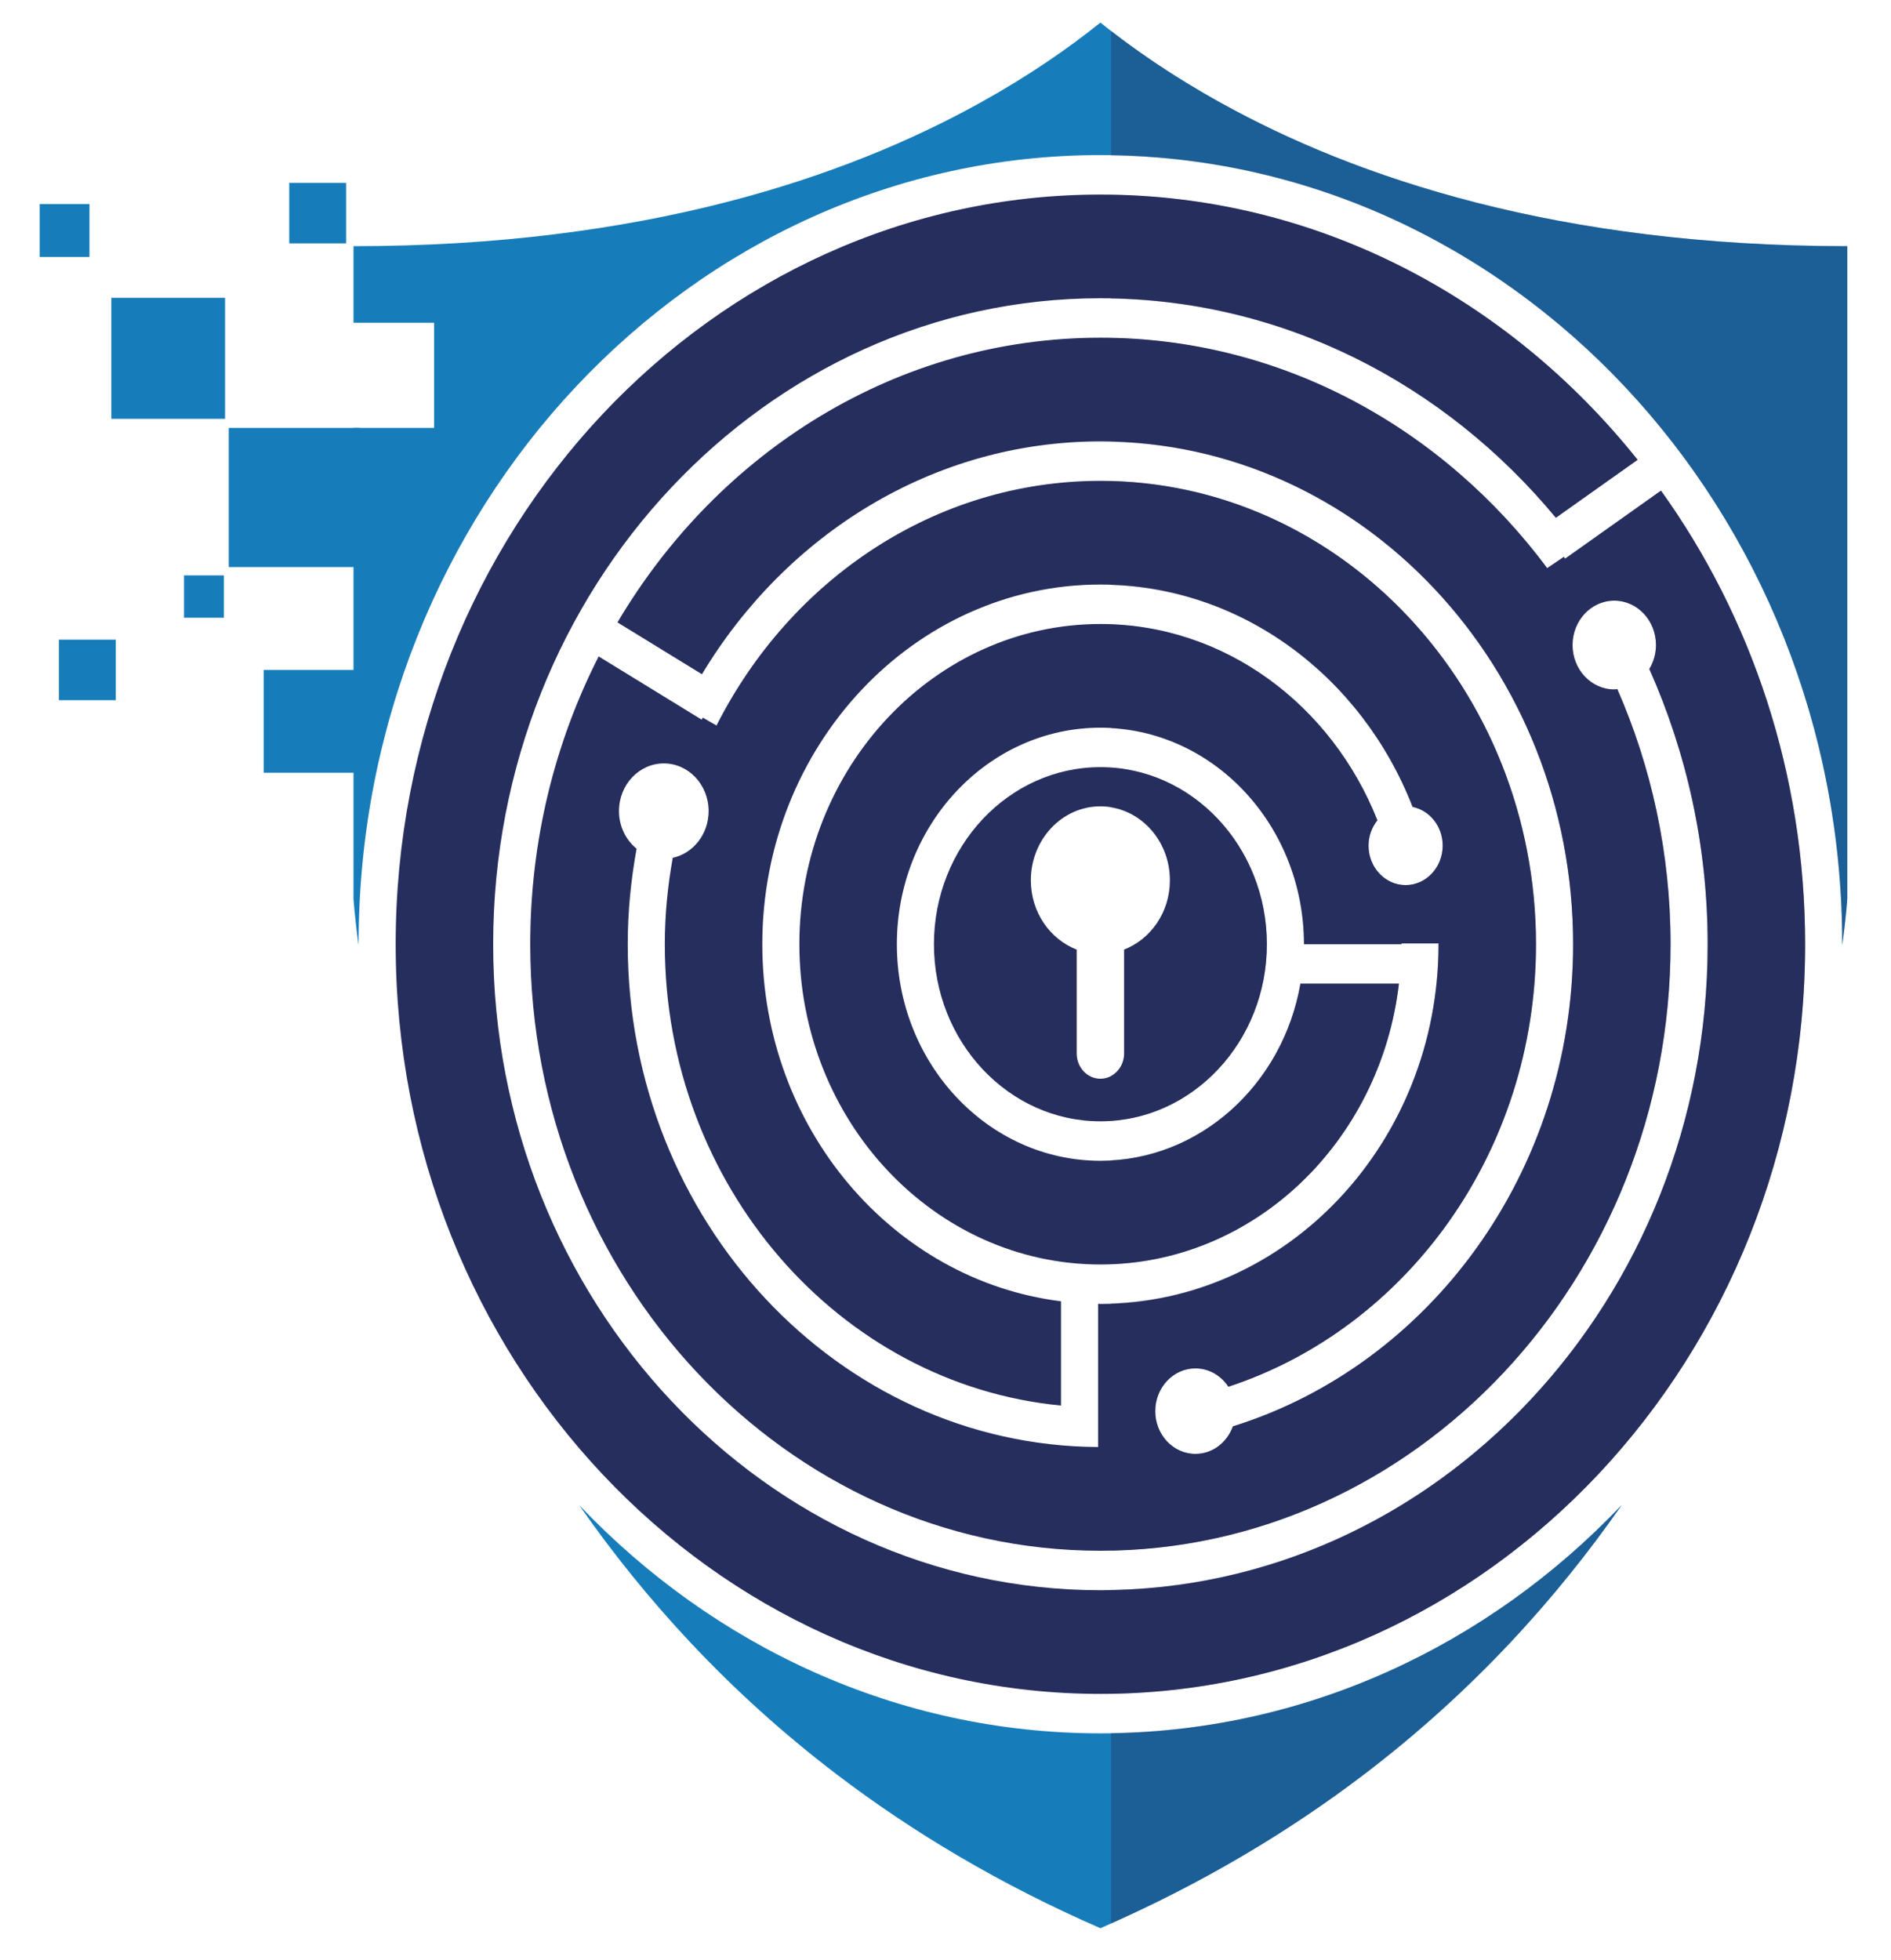 <?xml version="1.0" encoding="UTF-8" standalone="no"?> <svg xmlns="http://www.w3.org/2000/svg" xmlns:xlink="http://www.w3.org/1999/xlink" xmlns:serif="http://www.serif.com/" width="100%" height="100%" viewBox="0 0 6238 6465" version="1.1" xml:space="preserve" style="fill-rule:evenodd;clip-rule:evenodd;stroke-linejoin:round;stroke-miterlimit:2;"> <g transform="matrix(1,0,0,1,-38670.3,-31620.1)"> <g id="Artboard16" transform="matrix(0.949,0,0,0.992,2303.45,298.677)"> <rect x="38333.9" y="31569.1" width="6574.54" height="6515.19" style="fill:none;"></rect> <g transform="matrix(0.597,0,0,0.571,38253.3,20884)"> <g transform="matrix(56.472,0,0,60.082,-12243.5,10952.7)"> <path d="M334.725,221.343L334.725,231.413C334.725,232.762 333.628,233.858 332.28,233.858C330.929,233.858 329.835,232.762 329.835,231.413L329.835,221.343C327.083,220.337 325.108,217.723 325.108,214.627C325.108,210.668 328.321,207.456 332.28,207.456C336.24,207.456 339.45,210.668 339.45,214.627C339.45,217.723 337.474,220.337 334.725,221.343ZM332.28,203.657C322.815,203.657 315.115,211.357 315.115,220.822C315.115,230.286 322.815,237.986 332.28,237.986C341.743,237.986 349.443,230.286 349.443,220.822C349.443,211.357 341.743,203.657 332.28,203.657" style="fill:rgb(38,46,94);fill-rule:nonzero;"></path> </g> <g transform="matrix(56.472,0,0,60.082,-12243.5,10952.7)"> <path d="M332.041,255.672L332.041,269.553C305.276,269.424 283.545,247.615 283.545,220.822C283.545,217.655 283.877,214.566 284.457,211.564C283.36,210.721 282.642,209.408 282.642,207.916C282.642,205.364 284.711,203.297 287.264,203.297C289.814,203.297 291.884,205.364 291.884,207.916C291.884,210.152 290.295,212.017 288.186,212.446C287.666,215.163 287.366,217.955 287.366,220.822C287.366,244.215 305.352,263.473 328.216,265.534L328.216,255.428C310.905,253.404 297.419,238.668 297.419,220.822C297.419,201.6 313.054,185.96 332.28,185.96C346.788,185.96 359.233,194.876 364.47,207.512C366.235,207.849 367.571,209.399 367.571,211.263C367.571,213.376 365.858,215.089 363.745,215.089C361.637,215.089 359.924,213.376 359.924,211.263C359.924,210.324 360.277,209.475 360.838,208.809C356.133,197.652 345.128,189.784 332.28,189.784C315.167,189.784 301.241,203.708 301.241,220.822C301.241,237.936 315.167,251.862 332.28,251.862C348.095,251.862 361.164,239.958 363.058,224.645L352.903,224.645C351.097,234.398 342.545,241.81 332.28,241.81C320.706,241.81 311.293,232.396 311.293,220.822C311.293,209.249 320.706,199.834 332.28,199.834C343.853,199.834 353.269,209.249 353.269,220.822L363.317,220.822C363.317,220.796 363.314,220.77 363.314,220.744L367.14,220.744C367.14,220.77 367.142,220.796 367.142,220.822C367.142,240.046 351.503,255.684 332.28,255.684C332.2,255.684 332.119,255.674 332.041,255.672ZM390.079,176.858L380.188,183.454L380.068,183.274L378.347,184.368C367.571,170.777 350.931,162.035 332.28,162.035C311.318,162.035 292.895,173.072 282.486,189.629L291.197,194.654C299.86,181.101 315.03,172.086 332.28,172.086C359.154,172.086 381.017,193.948 381.017,220.822C381.017,242.949 366.173,261.625 345.939,267.55C345.344,269.106 343.847,270.22 342.079,270.22C339.788,270.22 337.935,268.364 337.935,266.077C337.935,263.788 339.788,261.932 342.079,261.932C343.484,261.932 344.725,262.636 345.472,263.71C363.811,258.057 377.191,240.992 377.191,220.822C377.191,196.058 357.044,175.909 332.28,175.909C315.176,175.909 300.28,185.52 292.697,199.624L291.285,198.857L291.168,199.055L280.547,192.926C276.051,201.232 273.492,210.733 273.492,220.822C273.492,253.236 299.866,279.608 332.28,279.608C364.695,279.608 391.065,253.236 391.065,220.822C391.065,211.988 389.081,203.618 385.575,196.093C385.469,196.102 385.367,196.125 385.262,196.125C382.883,196.125 380.959,194.198 380.959,191.823C380.959,189.447 382.883,187.52 385.262,187.52C387.637,187.52 389.563,189.447 389.563,191.823C389.563,192.68 389.306,193.474 388.875,194.142C392.712,202.245 394.89,211.278 394.89,220.822C394.89,255.346 366.804,283.432 332.28,283.432C297.757,283.432 269.67,255.346 269.67,220.822C269.67,186.298 297.757,158.212 332.28,158.212C350.971,158.212 367.761,166.457 379.24,179.489L387.669,173.87C374.329,158.159 354.455,148.162 332.28,148.162C292.216,148.162 259.618,180.758 259.618,220.822C259.618,260.889 292.216,293.482 332.28,293.482C372.345,293.482 404.94,260.889 404.94,220.822C404.94,204.31 399.394,189.075 390.079,176.858" style="fill:rgb(38,46,94);fill-rule:nonzero;"></path> </g> <g transform="matrix(56.472,0,0,60.082,-12243.5,19948.5)"> <path d="M278.534,125.454C285.266,134.541 293.908,143.549 305.063,151.538C312.853,157.118 321.868,162.201 332.278,166.466C342.691,162.201 351.705,157.118 359.495,151.538C370.649,143.549 379.295,134.537 386.027,125.451C372.201,139.122 353.213,147.58 332.28,147.58C311.348,147.58 292.362,139.124 278.534,125.454" style="fill:rgb(23,125,186);fill-rule:nonzero;"></path> </g> <g transform="matrix(56.472,0,0,60.082,-12243.5,5592.56)"> <path d="M344.725,228.5C339.691,225.883 335.566,223.194 332.278,220.708C328.993,223.194 324.866,225.883 319.839,228.5C305.956,235.733 285.102,242.378 255.27,242.378L255.27,249.803L263.579,249.803L263.579,259.992L255.27,259.992L255.27,305.619C255.27,305.619 255.372,307.277 255.798,310.149C255.798,310.111 255.795,310.073 255.795,310.036C255.795,267.861 290.106,233.55 332.28,233.55C374.452,233.55 408.765,267.861 408.765,310.036C408.765,310.07 408.763,310.104 408.763,310.136C409.185,307.272 409.287,305.619 409.287,305.619L409.287,242.378C379.458,242.378 358.604,235.733 344.725,228.5" style="fill:rgb(23,125,186);fill-rule:nonzero;"></path> </g> <g transform="matrix(108.661,0,0,115.609,6582.97,18901.1)"> <path d="M5.897,3.636C3.555,2.418 1.612,1.175 0,0L0,6.274C21.653,6.583 39.178,24.283 39.178,46.01C39.178,46.027 39.177,46.045 39.177,46.061C39.397,44.573 39.449,43.715 39.449,43.715L39.449,10.848C23.947,10.848 13.109,7.394 5.897,3.636ZM0,95.329C5.168,93.162 9.668,90.611 13.572,87.815C19.369,83.663 23.862,78.979 27.361,74.258C20.302,81.237 10.652,85.592 0,85.744L0,95.329ZM23.834,24.528L28.214,21.608C21.397,13.579 11.293,8.432 0,8.263L0,13.486C9.484,13.651 17.986,17.889 23.834,24.528ZM24.326,26.589L24.264,26.496L23.37,27.064C17.88,20.141 9.46,15.65 0,15.474L0,20.695C13.702,21.002 24.758,32.235 24.758,46.01C24.758,57.509 17.043,67.215 6.527,70.294C6.218,71.102 5.44,71.682 4.521,71.682C3.331,71.682 2.368,70.717 2.368,69.528C2.368,68.339 3.331,67.374 4.521,67.374C5.252,67.374 5.897,67.74 6.284,68.298C15.815,65.36 22.769,56.491 22.769,46.01C22.769,33.331 12.606,22.988 0,22.682L0,27.913C7.292,28.142 13.505,32.692 16.158,39.092C17.075,39.268 17.769,40.073 17.769,41.041C17.769,42.14 16.88,43.03 15.781,43.03C14.686,43.03 13.795,42.14 13.795,41.041C13.795,40.553 13.979,40.112 14.27,39.766C11.896,34.135 6.429,30.127 0,29.901L0,35.131C5.747,35.431 10.337,40.188 10.337,46.01L15.559,46.01C15.559,45.996 15.557,45.983 15.557,45.969L17.546,45.969C17.546,45.983 17.546,45.996 17.546,46.01C17.546,55.806 9.724,63.793 0,64.097L0,76.547C16.582,76.239 29.979,62.664 29.979,46.01C29.979,41.418 28.948,37.068 27.126,33.158C27.071,33.162 27.018,33.174 26.963,33.174C25.728,33.174 24.727,32.173 24.727,30.938C24.727,29.704 25.728,28.702 26.963,28.702C28.198,28.702 29.199,29.704 29.199,30.938C29.199,31.384 29.065,31.796 28.841,32.144C30.835,36.355 31.967,41.049 31.967,46.01C31.967,63.76 17.678,78.227 0,78.533L0,83.757C20.558,83.449 37.19,66.64 37.19,46.01C37.19,37.428 34.308,29.51 29.467,23.161L24.326,26.589ZM15.424,47.996L10.147,47.996C9.242,52.881 5.077,56.626 0,56.891L0,62.114C7.959,61.833 14.463,55.768 15.424,47.996ZM8.348,46.01C8.348,41.284 4.651,37.415 0,37.118L0,39.121C1.785,39.398 3.155,40.928 3.155,42.79C3.155,44.399 2.128,45.758 0.699,46.28L0.699,51.514C0.699,52.008 0.413,52.432 0,52.643L0,54.9C4.651,54.603 8.348,50.734 8.348,46.01" style="fill:rgb(38,46,94);fill-opacity:0.38;fill-rule:nonzero;"></path> </g> <g transform="matrix(-56.472,0,0,60.082,15897.1,5749.72)"> <path d="M242.413,270.864L255.901,270.864L255.901,257.377L242.413,257.377L242.413,270.864" style="fill:rgb(23,125,186);fill-rule:nonzero;"></path> </g> <g transform="matrix(56.472,0,0,60.082,-12243.5,4128.86)"> <path d="M230.299,271.745L242.028,271.745L242.028,283.473L230.299,283.473L230.299,271.745" style="fill:rgb(23,125,186);fill-rule:nonzero;"></path> </g> <g transform="matrix(56.472,0,0,60.082,-12243.5,7757.95)"> <path d="M224.894,250.34L230.758,250.34L230.758,244.476L224.894,244.476L224.894,250.34" style="fill:rgb(23,125,186);fill-rule:nonzero;"></path> </g> <g transform="matrix(56.472,0,0,60.082,-12243.5,8356.85)"> <path d="M246.006,247.408L255.973,247.408L255.973,237.44L246.006,237.44L246.006,247.408" style="fill:rgb(23,125,186);fill-rule:nonzero;"></path> </g> <g transform="matrix(56.472,0,0,60.082,-12243.5,2437.89)"> <path d="M248.644,294.613L254.508,294.613L254.508,288.749L248.644,288.749L248.644,294.613" style="fill:rgb(23,125,186);fill-rule:nonzero;"></path> </g> <g transform="matrix(56.472,0,0,60.082,-12243.5,6903.49)"> <path d="M237.795,256.571L241.899,256.571L241.899,252.467L237.795,252.467L237.795,256.571" style="fill:rgb(23,125,186);fill-rule:nonzero;"></path> </g> <g transform="matrix(56.472,0,0,60.082,-12243.5,2640.36)"> <path d="M222.915,292.561L228.045,292.561L228.045,287.431L222.915,287.431L222.915,292.561" style="fill:rgb(23,125,186);fill-rule:nonzero;"></path> </g> </g> </g> </g> </svg> 